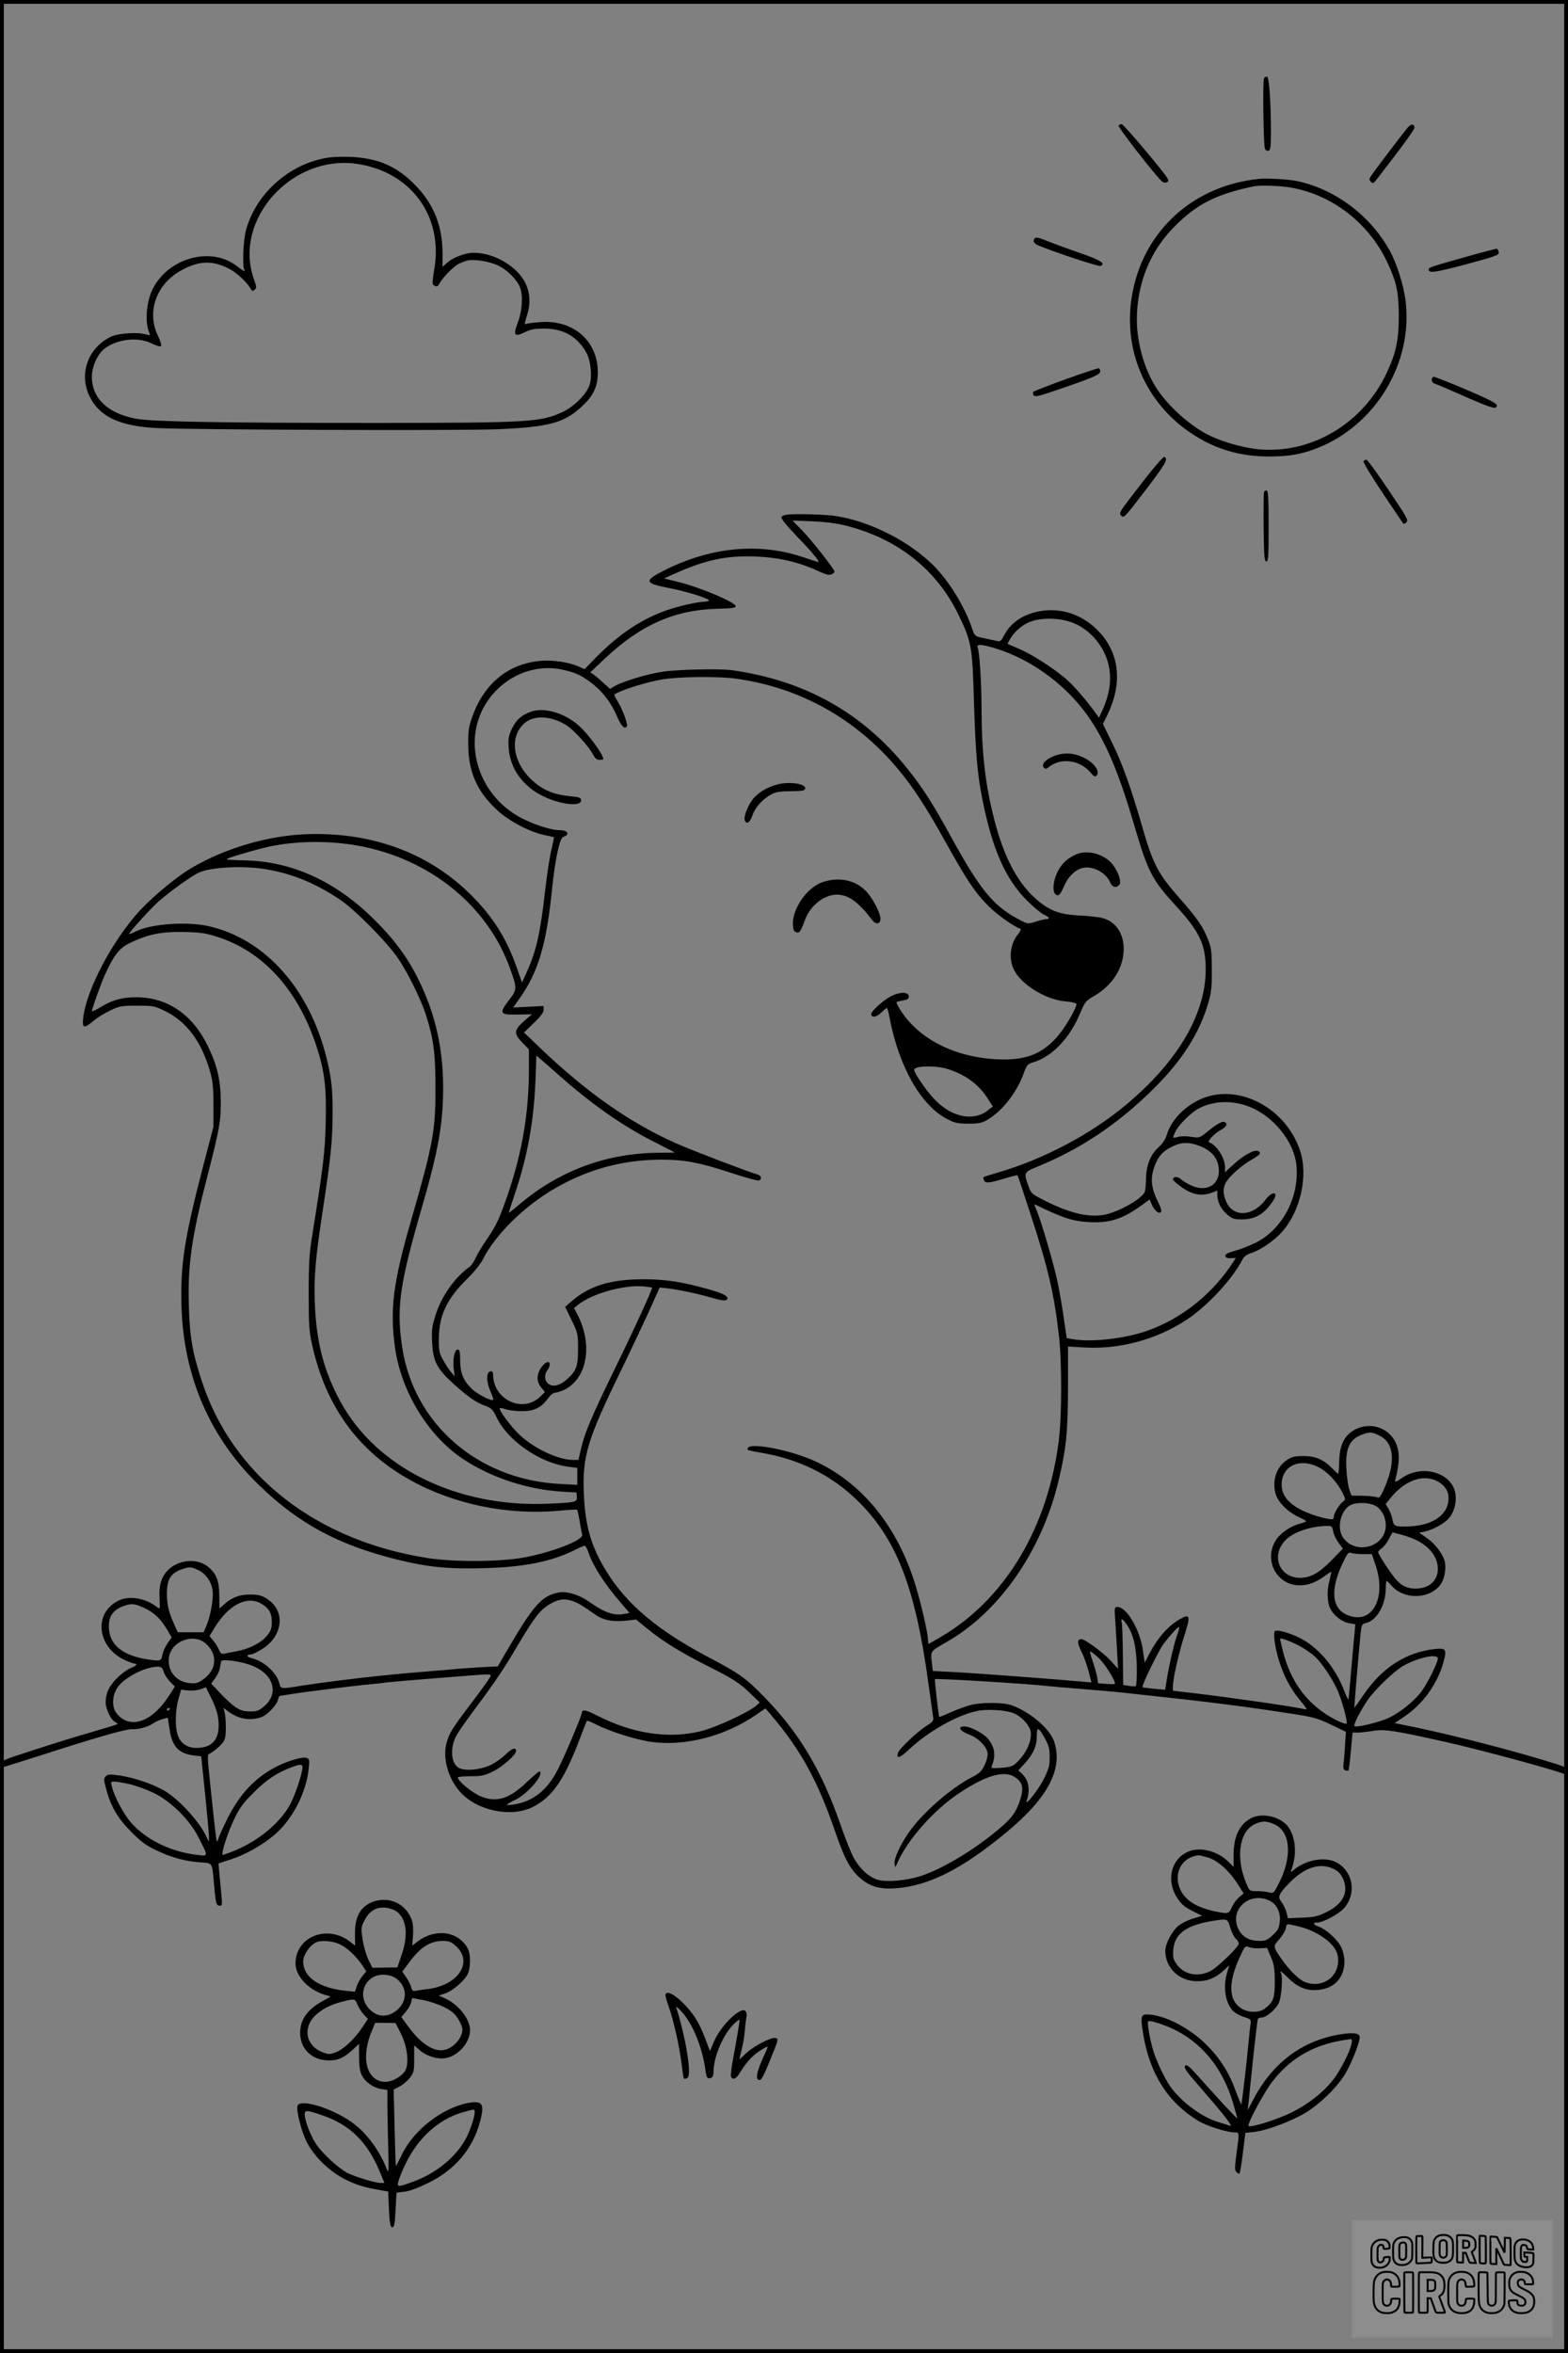 <?xml version="1.0" encoding="UTF-8"?>
<svg xmlns="http://www.w3.org/2000/svg" version="1.0" width="1024pt" height="1536pt" viewBox="0 0 1024 1536" preserveAspectRatio="xMidYMid meet">
  <rect x="0" y="0" width="1024" height="1536" fill="#808080" stroke="none"/>
  <g transform="translate(0.00 0.00) scale(1)">
    <g transform="translate(0,1536) scale(0.1,-0.1)" fill="#000000" stroke="none">
      <path d="M8255 14850 c-10 -16 -4 -443 6 -462 5 -10 16 -15 24 -12 12 5 15 28 15 118 0 201 -12 366 -26 366 -7 0 -16 -5 -19 -10z"></path>
      <path d="M7305 14540 c-6 -10 238 -323 282 -363 21 -18 50 -8 40 14 -12 31 -289 359 -302 359 -7 0 -17 -5 -20 -10z"></path>
      <path d="M9194 14528 c-22 -25 -195 -252 -233 -306 -21 -30 -22 -35 -8 -49 13 -13 17 -11 40 19 176 227 247 325 245 337 -5 23 -23 23 -44 -1z"></path>
      <path d="M2105 14324 c-239 -52 -440 -243 -500 -472 -16 -63 -23 -231 -10 -251 11 -19 -4 -12 -51 24 -165 126 -437 54 -543 -144 -45 -84 -57 -223 -26 -294 7 -16 4 -17 -21 -10 -56 16 -176 8 -225 -13 -150 -69 -215 -237 -147 -385 62 -135 192 -199 433 -213 222 -12 1997 -18 2240 -8 330 15 427 41 541 145 79 72 108 132 108 227 0 202 -155 340 -368 328 -44 -3 -89 -9 -98 -12 -15 -7 -14 -1 4 56 36 114 9 217 -77 296 -76 70 -180 112 -274 112 -49 0 -130 -30 -166 -61 l-35 -31 0 89 c0 174 -55 316 -172 438 -121 128 -248 184 -433 191 -76 2 -132 -1 -180 -12z m229 -34 c351 -53 562 -342 502 -689 -13 -76 -14 -96 -4 -103 20 -12 26 -10 39 13 19 36 91 110 123 126 17 9 45 19 62 23 40 9 136 -6 190 -30 61 -26 130 -94 150 -146 21 -57 15 -155 -17 -237 -29 -76 -18 -88 48 -56 39 19 63 24 128 24 125 -1 211 -49 272 -153 31 -52 42 -159 23 -216 -18 -57 -102 -141 -173 -174 -145 -68 -216 -72 -1212 -73 -1007 0 -1470 8 -1573 27 -187 34 -292 133 -292 274 0 68 37 149 84 185 82 62 216 77 304 34 28 -14 56 -23 62 -19 7 4 0 29 -20 71 -74 158 -7 339 159 427 115 62 204 63 314 4 46 -25 112 -87 134 -127 9 -16 14 -17 26 -6 14 11 13 18 -5 69 -137 388 248 816 676 752z"></path>
      <path d="M8220 14192 c-419 -43 -739 -327 -821 -727 -77 -371 75 -736 392 -941 151 -98 310 -144 499 -144 129 0 215 16 316 56 378 151 620 552 574 954 -12 105 -58 251 -106 337 -129 231 -362 403 -614 453 -55 10 -191 18 -240 12z m180 -52 c281 -37 536 -227 660 -493 61 -130 74 -193 75 -347 0 -158 -17 -240 -76 -368 -157 -341 -505 -544 -857 -503 -108 13 -250 57 -332 103 -113 63 -238 177 -309 281 -90 132 -144 327 -136 498 10 223 94 418 245 570 146 147 272 211 515 262 37 8 139 6 215 -3z"></path>
      <path d="M6757 13803 c-15 -15 -5 -34 26 -46 105 -44 390 -138 403 -133 37 14 7 35 -123 81 -76 26 -171 61 -211 77 -78 30 -85 32 -95 21z"></path>
      <path d="M9565 13681 c-230 -65 -235 -67 -235 -81 0 -25 43 -19 246 35 194 53 215 60 212 78 -2 11 -7 21 -13 23 -5 1 -100 -24 -210 -55z"></path>
      <path d="M6961 12885 c-113 -41 -208 -78 -212 -82 -5 -5 -4 -15 1 -23 8 -13 33 -7 167 39 227 78 268 96 268 117 0 9 -4 19 -10 20 -5 1 -102 -31 -214 -71z"></path>
      <path d="M9350 12881 c0 -12 9 -23 23 -27 12 -3 98 -40 190 -81 183 -80 212 -88 212 -60 0 14 -45 37 -198 103 -109 46 -205 84 -213 84 -8 0 -14 -9 -14 -19z"></path>
      <path d="M7473 12228 c-170 -219 -168 -217 -151 -234 18 -18 19 -17 177 190 114 150 133 184 104 193 -6 2 -65 -65 -130 -149z"></path>
      <path d="M8905 12350 c-6 -10 83 -150 257 -405 5 -6 13 -5 23 5 14 14 2 35 -116 210 -72 107 -136 196 -144 198 -7 2 -16 -2 -20 -8z"></path>
      <path d="M8255 12148 c-3 -7 -4 -112 -3 -233 3 -188 5 -220 18 -220 13 0 15 32 15 229 0 175 -3 230 -12 233 -7 3 -15 -1 -18 -9z"></path>
      <path d="M5157 12002 c-31 -2 -50 -8 -54 -18 -3 -9 32 -53 98 -122 109 -112 164 -180 138 -170 -8 3 -57 19 -110 36 -278 89 -582 60 -876 -84 -151 -75 -150 -90 13 -122 115 -22 264 -68 264 -82 0 -4 -15 -7 -32 -8 -53 -2 -167 -29 -248 -57 -165 -59 -311 -157 -459 -308 l-73 -75 -42 18 c-61 28 -170 43 -246 36 -213 -19 -371 -150 -447 -369 -22 -60 -26 -89 -25 -177 0 -177 58 -308 187 -427 79 -73 211 -143 310 -164 33 -7 61 -13 63 -14 1 -1 -7 -40 -18 -86 -11 -46 -29 -165 -40 -264 -32 -280 -57 -392 -122 -535 l-29 -64 -33 94 c-62 178 -142 311 -265 442 -277 296 -656 445 -1096 433 -256 -7 -539 -89 -763 -220 -94 -55 -247 -181 -336 -276 -179 -193 -353 -521 -373 -706 -7 -66 6 -69 69 -16 23 20 72 50 108 67 61 29 73 31 176 31 107 0 112 -1 186 -37 138 -69 235 -199 290 -393 18 -66 22 -104 22 -220 l0 -140 -72 -275 c-118 -457 -144 -624 -137 -893 13 -464 187 -865 512 -1177 258 -249 517 -387 898 -481 198 -49 332 -62 560 -56 271 7 449 43 605 122 27 14 54 25 59 25 5 0 16 -21 25 -47 30 -88 106 -206 214 -330 l53 -62 -35 -7 c-68 -12 -129 9 -230 81 -60 43 -144 69 -194 60 -114 -21 -165 -78 -345 -386 l-56 -97 -118 -6 c-65 -4 -136 -9 -158 -11 -22 -3 -101 -9 -175 -15 -74 -6 -153 -13 -175 -15 -22 -2 -89 -9 -150 -15 -141 -14 -393 -46 -512 -65 -127 -21 -130 -20 -138 14 -15 70 -105 151 -183 167 -32 7 -35 24 -4 24 10 0 43 16 75 36 130 81 152 237 46 316 -43 33 -69 40 -133 39 -61 0 -113 -20 -159 -61 l-34 -30 -1 83 c0 98 -19 145 -74 190 -68 55 -182 48 -253 -15 -48 -42 -68 -101 -63 -187 2 -39 2 -71 0 -71 -2 0 -17 9 -32 20 -72 51 -174 64 -239 30 -162 -82 -137 -302 43 -386 28 -13 57 -24 64 -24 25 0 11 -16 -25 -29 -20 -8 -61 -37 -89 -66 -53 -53 -74 -99 -74 -160 1 -41 34 -111 60 -125 12 -6 20 -13 18 -15 -2 -2 -75 -24 -163 -50 -88 -25 -260 -78 -382 -118 -203 -65 -223 -74 -223 -94 0 -13 3 -23 6 -23 3 0 117 36 253 79 359 116 561 174 601 173 46 -2 108 15 140 38 14 10 41 22 61 28 l35 9 11 -73 c16 -114 59 -161 157 -173 l50 -6 28 -270 c26 -262 29 -312 13 -270 -37 95 -177 253 -279 314 -72 43 -202 88 -296 101 -63 9 -76 8 -89 -5 -14 -14 -14 -22 2 -82 30 -114 74 -190 162 -279 65 -66 96 -89 165 -122 100 -48 187 -72 288 -79 84 -7 76 6 91 -155 10 -116 14 -128 38 -128 13 0 15 9 10 58 -3 31 -9 93 -13 138 l-7 80 86 28 c89 29 194 88 273 153 119 97 214 277 230 438 6 58 5 63 -15 70 -26 8 -117 -18 -191 -55 -141 -71 -242 -177 -324 -340 -29 -58 -55 -116 -59 -130 -3 -13 -8 -22 -11 -20 -4 4 -25 193 -55 490 -4 41 -4 76 0 78 24 10 75 51 93 75 17 23 21 43 21 100 0 40 -4 85 -8 100 l-8 29 33 -25 c67 -49 139 -61 213 -37 39 13 102 78 111 115 3 14 9 25 13 25 3 0 33 5 66 10 89 15 428 57 520 65 44 4 88 9 98 11 10 2 104 10 210 19 106 8 247 20 315 25 176 14 175 14 161 -11 -6 -12 -59 -85 -118 -163 -127 -168 -145 -195 -164 -261 -28 -97 8 -232 86 -320 109 -125 334 -172 476 -101 128 65 205 176 306 442 24 64 46 118 48 121 3 2 32 -9 64 -26 92 -46 261 -99 359 -112 219 -29 473 36 676 173 l67 46 44 -52 c188 -222 296 -420 408 -743 63 -184 99 -252 162 -309 66 -59 133 -79 242 -70 214 17 431 127 720 367 272 226 370 416 308 594 -30 83 -155 189 -275 233 -60 21 -207 21 -283 -2 -33 -10 -89 -31 -124 -47 -35 -16 -65 -28 -67 -27 -4 5 -32 243 -28 247 6 6 579 -28 724 -44 25 -3 128 -12 230 -20 102 -8 228 -19 280 -25 551 -59 759 -85 1090 -136 150 -23 174 -30 262 -72 l98 -47 -6 -85 c-2 -47 -7 -102 -10 -123 -3 -28 0 -39 11 -43 9 -4 18 -4 21 -2 3 3 10 60 16 127 l11 121 33 0 c19 0 64 5 101 11 73 13 142 2 469 -71 230 -52 688 -175 779 -210 25 -9 26 -8 23 17 -3 26 -11 29 -163 75 -276 83 -671 182 -909 228 l-58 12 64 43 c120 80 215 213 254 352 24 88 18 97 -59 88 -187 -22 -342 -122 -463 -300 -32 -47 -58 -84 -59 -82 -2 2 28 354 40 479 7 63 9 67 35 73 71 16 130 118 130 227 0 26 3 48 6 48 3 0 16 -13 30 -29 77 -92 240 -93 316 -2 29 34 44 102 34 154 -10 49 -63 120 -119 158 l-49 34 36 7 c54 12 130 53 159 88 34 40 50 102 42 158 -20 137 -213 196 -346 106 -48 -32 -51 -33 -46 -12 25 102 28 158 13 211 -37 127 -183 178 -295 104 -57 -38 -84 -101 -85 -199 -1 -43 -4 -78 -7 -78 -3 0 -18 14 -35 31 -57 60 -111 84 -190 84 -59 0 -77 -4 -111 -27 -66 -43 -96 -133 -73 -217 14 -54 77 -119 148 -152 28 -13 51 -26 52 -29 0 -3 -19 -11 -43 -17 -67 -18 -139 -71 -164 -123 -62 -122 13 -265 146 -278 60 -5 112 11 174 54 26 19 49 34 51 34 1 0 -3 -23 -10 -52 -17 -62 -18 -119 -4 -170 14 -49 78 -106 131 -114 l40 -7 -5 -61 c-4 -33 -13 -142 -22 -241 -8 -99 -16 -184 -18 -189 -1 -5 -15 24 -30 64 -60 152 -169 279 -290 339 -65 32 -144 54 -159 44 -14 -8 -1 -107 24 -188 32 -103 75 -187 137 -261 52 -64 53 -66 26 -60 -109 22 -459 72 -706 102 l-148 17 0 29 c0 49 39 222 76 335 39 122 36 139 -22 108 -82 -44 -150 -121 -210 -234 l-28 -55 -12 81 c-19 135 -106 283 -166 283 -20 0 -21 -3 -14 -97 3 -54 9 -145 12 -203 l6 -104 -51 56 c-46 50 -166 138 -189 138 -27 0 -28 -24 -1 -78 16 -31 37 -90 48 -131 l19 -74 -66 6 c-161 15 -709 56 -834 62 l-136 7 -7 61 c-8 69 -10 67 93 126 343 193 621 589 732 1042 53 218 64 326 65 622 l0 267 105 -6 c233 -14 475 52 673 183 134 89 296 264 360 389 11 21 28 35 58 44 63 21 148 79 202 139 121 136 172 367 117 531 -96 285 -413 445 -655 332 -106 -50 -188 -138 -216 -233 -8 -26 -27 -55 -47 -73 -58 -51 -86 -118 -88 -216 -3 -85 -3 -85 -41 -118 -50 -44 -165 -100 -231 -112 -102 -19 -224 10 -382 89 -89 45 -96 50 -111 92 -35 94 -34 97 56 133 284 116 530 281 761 511 188 187 298 362 356 561 19 65 23 102 22 214 0 117 -3 143 -24 195 -33 86 -73 144 -194 280 -129 147 -167 217 -231 440 -76 265 -136 433 -201 564 l-61 125 27 55 c100 202 84 396 -45 539 -105 117 -249 168 -395 142 -106 -19 -189 -74 -231 -155 -21 -40 -27 -45 -49 -39 -14 3 -52 11 -84 18 -59 12 -60 13 -77 62 -46 136 -134 283 -230 389 -162 176 -451 323 -689 350 -69 7 -210 11 -273 7z m374 -75 c334 -86 587 -287 729 -581 84 -173 90 -207 100 -551 11 -349 22 -485 55 -650 66 -331 151 -523 294 -666 42 -41 91 -82 109 -90 35 -15 42 -29 15 -29 -9 0 -39 -7 -68 -16 -50 -16 -52 -16 -96 6 -178 91 -262 191 -453 538 -126 230 -189 328 -293 458 -293 363 -667 572 -1143 639 -81 11 -353 5 -453 -10 -102 -15 -259 -63 -313 -94 l-30 -18 -40 36 c-21 20 -50 45 -64 55 l-25 17 95 90 c231 218 453 317 730 325 94 2 125 6 125 16 0 26 -230 123 -379 160 l-89 22 64 29 c207 93 344 122 538 114 147 -6 276 -36 396 -91 60 -28 81 -33 96 -25 10 5 19 13 19 17 0 16 -145 200 -208 266 l-67 68 130 -5 c90 -4 160 -13 226 -30z m1487 -637 c100 -44 180 -136 214 -242 31 -102 21 -205 -32 -323 l-23 -50 -21 29 c-68 94 -147 184 -200 229 -89 74 -223 159 -302 192 -38 16 -71 30 -73 32 -2 1 8 20 22 42 29 44 77 84 122 101 80 32 209 27 293 -10z m-506 -166 c236 -75 466 -248 607 -459 110 -164 193 -365 290 -698 88 -299 114 -350 272 -522 157 -172 194 -253 193 -420 -3 -291 -187 -600 -524 -880 -232 -193 -539 -354 -836 -440 -48 -14 -89 -27 -91 -29 -2 -2 -1 -11 3 -20 8 -22 32 -20 131 10 46 14 86 24 88 22 2 -1 39 -113 83 -248 115 -351 155 -519 187 -795 20 -172 20 -522 0 -685 -71 -569 -347 -1033 -763 -1281 -45 -27 -85 -49 -87 -49 -3 0 -5 12 -5 28 0 47 -56 282 -95 397 -121 362 -348 633 -646 768 -152 70 -413 121 -434 86 -10 -15 -9 -16 91 -33 242 -42 446 -142 614 -302 262 -251 387 -568 474 -1209 15 -104 28 -201 30 -215 4 -22 -3 -31 -42 -55 -59 -37 -179 -150 -187 -176 -14 -44 10 -37 73 22 125 117 310 222 443 250 65 14 191 6 240 -15 46 -19 97 -72 108 -111 15 -60 -23 -150 -94 -215 -21 -20 -40 -26 -96 -30 -59 -4 -68 -3 -63 10 28 67 22 120 -20 175 -29 38 -117 85 -159 85 -46 0 -29 -30 30 -52 65 -24 123 -85 123 -129 0 -18 -10 -52 -22 -76 -18 -36 -34 -51 -78 -73 -141 -72 -332 -239 -419 -368 -57 -85 -93 -165 -89 -199 4 -27 4 -27 21 12 66 148 237 341 400 449 177 118 297 152 367 104 50 -34 57 -71 31 -151 -27 -81 -57 -120 -149 -196 -154 -129 -357 -250 -495 -296 -94 -31 -223 -43 -285 -26 -57 16 -121 76 -159 148 -17 32 -57 132 -88 223 -119 341 -265 586 -484 812 -126 131 -168 161 -361 263 -343 180 -545 349 -681 569 -98 160 -138 295 -146 504 -11 248 22 355 253 827 53 110 130 272 170 360 l72 160 34 -3 c64 -6 199 -33 283 -57 99 -29 125 -31 125 -9 0 19 -47 39 -182 74 -151 40 -277 54 -427 48 -179 -8 -301 -50 -408 -142 l-42 -37 42 -87 c41 -84 42 -90 42 -187 0 -111 -10 -141 -67 -194 -47 -44 -92 -57 -123 -37 -29 19 -33 61 -10 92 8 10 15 27 15 37 0 29 -31 16 -57 -22 -30 -45 -30 -92 2 -129 l24 -29 -32 -31 c-114 -110 -307 -18 -307 146 0 17 -5 23 -17 20 -29 -5 -28 -69 1 -133 16 -35 21 -55 13 -55 -26 1 -104 43 -135 73 -56 54 -76 102 -77 185 0 61 -3 72 -17 72 -21 0 -33 -70 -24 -133 l6 -42 -26 30 c-14 17 -37 53 -52 80 -24 44 -27 60 -26 140 2 150 53 257 184 386 46 45 88 97 104 129 81 161 270 347 471 463 216 125 446 187 695 187 149 0 244 -18 438 -81 101 -34 190 -58 198 -55 23 9 16 33 -12 40 -52 14 -424 156 -532 204 -300 134 -582 332 -880 617 l-110 105 64 62 c45 43 64 69 64 86 l0 25 -99 -5 -100 -5 43 61 c121 170 175 352 211 711 9 88 25 200 37 248 17 74 24 90 44 97 35 14 20 40 -23 40 -56 0 -151 28 -240 71 -197 94 -323 291 -323 502 1 311 298 548 593 471 76 -19 107 -35 176 -87 68 -53 124 -127 161 -214 27 -64 50 -87 64 -64 8 12 -30 115 -61 164 -14 22 -23 40 -21 42 30 26 202 81 313 100 106 18 362 21 480 5 418 -57 786 -262 1060 -591 99 -118 184 -249 312 -479 139 -249 191 -328 279 -415 58 -58 164 -133 208 -148 6 -2 -1 -18 -16 -36 -49 -58 -62 -155 -29 -226 45 -99 208 -201 340 -212 39 -3 71 -11 71 -16 0 -31 -80 -165 -132 -222 -100 -109 -206 -148 -383 -140 -278 12 -515 132 -635 322 -16 26 -28 49 -25 51 3 3 22 8 42 11 29 5 38 11 38 26 0 30 -55 32 -112 4 -49 -24 -133 -98 -133 -118 0 -26 32 -23 64 8 17 17 35 31 38 31 3 0 11 -28 17 -62 62 -325 208 -579 381 -665 46 -24 68 -28 135 -28 69 0 86 4 125 26 96 57 190 177 235 301 20 56 26 62 61 73 125 37 239 156 309 323 30 72 36 79 90 110 112 66 182 167 192 280 11 117 -44 206 -141 230 -22 6 -90 13 -150 16 -134 7 -200 34 -293 119 -114 107 -197 266 -258 500 -61 236 -85 440 -85 746 -1 166 -13 351 -25 384 -10 25 27 22 127 -9z m-4176 -1284 c469 -84 849 -391 996 -805 46 -127 45 -136 -8 -204 -67 -87 -61 -96 56 -94 l94 2 -52 -45 c-66 -58 -68 -82 -10 -141 l42 -43 0 -132 c0 -279 -43 -538 -137 -813 -56 -162 -74 -201 -133 -288 -32 -45 -66 -102 -77 -127 -11 -25 -29 -52 -41 -60 -95 -67 -184 -193 -222 -316 -23 -72 -26 -97 -22 -177 6 -123 30 -170 138 -269 97 -87 148 -123 209 -145 41 -15 49 -23 75 -77 74 -154 286 -298 470 -321 l56 -7 0 -56 0 -55 -112 6 c-540 27 -961 396 -1033 902 -37 255 -14 407 135 920 102 353 134 533 134 765 0 225 -40 428 -122 620 -81 190 -174 325 -331 480 -256 253 -545 382 -863 384 -54 1 -98 4 -98 7 0 8 193 64 285 84 174 36 388 38 571 5z m-594 -155 c168 -29 317 -90 476 -196 103 -69 312 -281 385 -390 64 -96 145 -261 177 -359 51 -159 64 -253 64 -480 1 -280 -16 -369 -159 -866 -118 -407 -140 -583 -105 -834 41 -286 217 -574 445 -725 183 -121 421 -199 645 -212 l95 -6 2 -27 c3 -36 -6 -38 -187 -46 -593 -26 -1122 234 -1357 667 -108 198 -158 390 -167 644 -7 161 5 296 49 585 56 368 66 466 67 650 1 158 -7 229 -38 358 -112 456 -401 782 -771 866 -142 32 -372 16 -474 -33 -23 -12 -44 -20 -45 -18 -6 6 146 174 199 219 71 61 201 155 250 179 74 39 299 50 449 24z m-310 -445 c291 -97 514 -345 632 -702 56 -167 69 -277 63 -506 -5 -196 -14 -274 -88 -737 -19 -115 -23 -182 -23 -375 0 -207 2 -247 22 -337 88 -402 301 -696 640 -884 286 -159 635 -231 972 -201 63 6 117 9 119 7 2 -3 10 -37 17 -77 6 -40 14 -79 16 -87 8 -36 -206 -118 -391 -150 -157 -27 -448 -28 -617 -2 -730 114 -1273 539 -1475 1152 -63 193 -80 290 -86 504 -7 263 19 443 122 840 78 302 88 359 87 485 -1 141 -24 238 -87 366 -99 203 -264 314 -464 314 -93 0 -156 -17 -233 -64 -32 -19 -58 -31 -58 -27 0 14 58 177 84 235 55 123 93 174 154 205 127 63 214 81 377 77 104 -3 133 -8 217 -36z m2215 -896 c214 -190 417 -333 623 -437 74 -38 136 -69 137 -70 1 -1 -42 -2 -95 -2 -346 0 -659 -115 -922 -339 -35 -30 -66 -54 -67 -53 -1 2 18 61 42 132 80 239 121 466 132 732 l6 162 32 -27 c18 -15 68 -59 112 -98z m2534 40 c120 -36 209 -100 270 -196 l33 -51 -30 -23 c-97 -79 -244 -47 -357 76 -53 57 -127 166 -127 187 0 25 136 29 211 7z m1963 -243 c167 -58 311 -234 323 -395 17 -206 -95 -414 -270 -500 -40 -19 -100 -43 -135 -52 -47 -13 -62 -22 -60 -33 3 -11 14 -16 36 -14 l33 1 -17 -26 c-136 -210 -339 -371 -564 -450 -146 -51 -364 -75 -484 -54 l-40 7 -18 125 c-10 69 -27 172 -39 230 -23 115 -109 409 -139 478 -11 24 -16 42 -12 40 188 -91 246 -110 360 -116 133 -6 215 21 343 114 l47 34 12 -29 c16 -40 47 -68 61 -54 7 7 1 29 -21 73 -40 80 -48 143 -25 212 23 73 55 111 117 142 62 31 109 33 181 6 84 -32 127 -87 127 -164 0 -93 -82 -138 -177 -96 -26 11 -58 30 -70 42 -21 20 -53 19 -53 -1 0 -6 25 -28 56 -50 68 -49 129 -61 192 -39 l42 16 0 -30 c0 -44 23 -90 64 -126 33 -28 43 -32 97 -32 87 0 146 35 202 120 41 61 -3 69 -48 9 -81 -110 -209 -118 -256 -16 -22 50 -24 88 -5 125 21 40 105 116 170 152 58 33 67 46 40 57 -25 9 -94 -29 -157 -87 l-57 -52 0 33 c0 59 -54 144 -103 162 -16 6 34 59 79 83 35 19 44 41 20 50 -16 6 -51 -14 -117 -68 -45 -36 -47 -37 -99 -29 -30 5 -67 5 -84 0 -16 -5 -31 -7 -34 -5 -2 2 5 21 16 43 23 44 103 123 150 147 94 49 209 55 316 17z m-3886 -1186 c6 -5 -117 -273 -247 -539 -148 -304 -194 -412 -217 -515 l-16 -71 -37 0 c-94 0 -250 73 -344 160 -56 51 -143 168 -133 178 3 2 21 -1 41 -8 20 -6 64 -12 99 -12 80 -1 130 22 171 79 20 27 38 42 53 42 12 1 39 10 60 20 146 75 184 289 86 484 l-25 48 23 19 c91 76 308 136 438 122 25 -3 46 -6 48 -7z m4752 -967 c97 -49 106 -178 26 -353 -21 -47 -29 -56 -43 -49 -10 4 -51 9 -92 10 l-75 1 -14 39 c-8 22 -16 81 -19 131 -8 139 19 198 104 229 52 18 62 17 113 -8z m-402 -204 c59 -29 123 -96 158 -166 23 -45 23 -47 5 -60 -24 -17 -61 -78 -61 -101 0 -15 -6 -17 -37 -12 -70 12 -163 47 -210 78 -65 43 -93 88 -93 146 0 121 115 176 238 115z m784 -96 c45 -26 68 -62 68 -108 0 -105 -98 -176 -253 -184 -95 -4 -105 -1 -113 43 -3 20 -15 51 -25 70 l-20 33 36 44 c94 114 214 154 307 102z m-400 -163 c35 -26 58 -73 58 -122 0 -143 -201 -198 -281 -77 -39 60 -15 168 45 206 41 25 139 21 178 -7z m-286 -160 c3 -19 19 -53 35 -75 l29 -39 -73 -75 c-80 -83 -138 -115 -205 -116 -141 0 -196 152 -92 251 51 49 156 84 257 88 41 1 42 0 49 -34z m529 -52 c97 -42 155 -115 155 -195 0 -77 -58 -128 -145 -128 -53 0 -89 16 -126 57 -31 33 -119 167 -119 181 0 5 10 16 23 25 13 8 34 35 47 60 l24 44 50 -13 c28 -7 69 -21 91 -31z m-333 -98 l57 0 26 -77 c70 -213 -25 -383 -180 -323 -107 40 -121 162 -38 338 32 68 39 76 57 70 12 -5 47 -8 78 -8z m-7602 -107 c53 -27 90 -90 90 -153 0 -59 -19 -153 -41 -205 l-19 -45 -85 0 -84 0 -25 55 c-35 79 -46 126 -46 198 0 92 24 132 97 158 52 18 62 17 113 -8z m2441 -200 c35 -12 60 -27 144 -86 53 -39 117 -51 209 -41 l60 7 76 -62 c99 -81 223 -157 396 -244 164 -82 204 -108 280 -182 l56 -54 -28 -24 c-56 -45 -263 -140 -357 -163 -212 -52 -448 -16 -679 103 -72 37 -98 41 -98 17 0 -17 -119 -299 -158 -372 -68 -132 -158 -204 -279 -225 -29 -5 -53 -7 -53 -3 1 3 23 17 51 30 81 37 191 163 165 188 -3 3 -39 -26 -80 -65 -115 -112 -198 -140 -300 -101 -55 20 -156 102 -156 126 0 4 37 8 83 8 73 0 90 4 148 32 61 30 149 108 149 132 0 27 -27 19 -68 -22 -26 -25 -72 -57 -103 -71 -66 -30 -162 -38 -202 -17 -51 27 -60 127 -18 209 11 21 60 92 109 158 138 184 202 278 294 435 110 185 147 232 211 269 56 32 94 37 148 18z m-2043 -12 c55 -29 77 -63 77 -121 0 -45 -5 -59 -31 -92 -39 -48 -118 -88 -203 -103 -36 -6 -73 -14 -82 -16 -11 -3 -21 6 -29 27 -8 17 -24 45 -38 60 l-24 29 37 60 c85 139 203 203 293 156z m-753 -34 c64 -30 107 -72 150 -146 l26 -44 -26 -38 c-14 -21 -28 -49 -31 -63 -12 -54 -11 -54 -72 -47 -177 21 -271 88 -280 200 -7 81 22 125 95 152 54 19 71 17 138 -14z m6413 -106 c44 -64 64 -150 66 -279 1 -65 -2 -121 -7 -124 -4 -2 -24 -2 -45 2 l-37 6 -2 190 c-1 105 -4 202 -7 215 -9 34 5 30 32 -10z m326 -80 c-20 -57 -53 -203 -69 -309 l-6 -38 -72 7 c-40 4 -74 8 -76 10 -8 7 104 238 138 283 41 55 92 111 102 111 3 0 -4 -29 -17 -64z m-6338 -47 c80 -74 68 -173 -26 -237 -28 -19 -44 -23 -81 -19 -88 8 -146 78 -136 164 12 110 163 167 243 92z m7159 -24 c25 -14 61 -40 80 -57 43 -37 117 -147 150 -222 29 -66 67 -205 59 -217 -3 -5 -33 5 -67 22 -179 91 -295 239 -348 447 -10 41 -19 79 -19 84 0 11 89 -24 145 -57z m-1333 -65 c41 -35 120 -163 108 -172 -3 -3 -28 -2 -57 0 l-52 4 -6 41 c-4 23 -18 70 -30 105 -12 34 -19 62 -15 62 4 0 28 -18 52 -40z m2218 -6 c0 -28 -70 -167 -110 -220 -50 -64 -142 -137 -215 -170 -58 -27 -210 -63 -220 -52 -8 8 38 98 85 168 48 70 171 188 233 225 94 54 227 83 227 49z m-7751 -44 c143 -53 186 -178 91 -264 -40 -36 -56 -41 -120 -37 -48 4 -84 28 -164 110 l-67 71 25 33 c14 19 29 49 32 68 3 19 7 39 9 45 5 16 125 0 194 -26z m-570 -43 c6 -19 25 -48 42 -65 l31 -32 -42 -65 c-111 -170 -255 -216 -339 -109 -33 42 -29 120 9 172 45 63 178 131 257 132 27 0 33 -5 42 -33z m358 -325 c9 -114 -39 -172 -144 -172 -61 0 -105 30 -123 86 -18 53 -15 161 5 232 l18 62 46 -5 c26 -3 61 1 81 8 l35 13 38 -78 c28 -58 40 -96 44 -146z m-317 84 c0 -3 -4 -8 -10 -11 -5 -3 -10 -1 -10 4 0 6 5 11 10 11 6 0 10 -2 10 -4z m5716 -198 c23 -43 29 -65 29 -119 0 -55 -6 -76 -37 -140 -35 -70 -127 -187 -113 -144 25 77 13 136 -34 179 l-21 19 39 42 c58 63 82 117 82 182 0 65 10 61 55 -19z m-4852 -200 c-11 -61 -54 -183 -83 -234 -68 -118 -203 -230 -355 -293 -43 -18 -80 -31 -82 -29 -10 11 33 145 73 228 38 80 60 109 132 181 83 83 151 128 251 165 60 22 70 19 64 -18z m-1131 -94 c40 -9 110 -34 157 -56 115 -55 237 -175 297 -293 65 -128 66 -123 -14 -113 -171 21 -331 100 -428 211 -46 53 -106 164 -123 230 -10 35 -9 37 14 37 14 0 57 -7 97 -16z"></path>
      <path d="M3467 10714 c-61 -22 -94 -51 -123 -109 -23 -49 -26 -64 -22 -128 9 -135 94 -253 230 -317 112 -53 243 -67 243 -25 0 17 -9 21 -67 27 -117 11 -187 42 -260 111 -122 117 -141 280 -43 366 63 55 175 49 275 -14 47 -30 145 -137 170 -186 16 -29 26 -39 45 -39 14 0 25 2 25 5 0 30 -101 167 -162 220 -94 82 -226 120 -311 89z"></path>
      <path d="M6937 10439 c-80 -12 -147 -63 -120 -90 10 -10 16 -9 30 2 78 65 204 50 275 -34 21 -26 29 -30 39 -20 20 20 -1 63 -46 95 -56 39 -119 56 -178 47z"></path>
      <path d="M5065 10236 c-61 -19 -101 -43 -139 -82 -36 -37 -72 -124 -62 -149 11 -30 35 -14 50 33 18 52 68 108 126 138 26 14 57 19 125 19 74 1 90 3 93 17 7 34 -113 49 -193 24z"></path>
      <path d="M7037 9786 c-59 -22 -103 -61 -131 -118 -28 -56 -35 -128 -13 -146 19 -16 32 -3 57 56 27 62 76 108 124 117 66 13 150 -33 176 -95 14 -33 40 -39 60 -15 16 19 -9 90 -47 136 -52 62 -155 92 -226 65z"></path>
      <path d="M5379 9604 c-100 -30 -198 -162 -201 -268 0 -31 4 -51 13 -57 27 -17 36 -6 65 73 33 95 125 168 210 168 75 -1 139 -47 230 -166 24 -32 54 -27 54 8 0 39 -56 145 -100 186 -68 67 -169 88 -271 56z"></path>
      <path d="M8168 3490 c-75 -41 -112 -120 -112 -241 l0 -76 -32 32 c-73 73 -188 102 -266 67 -114 -50 -145 -195 -65 -309 28 -40 46 -54 115 -88 l43 -21 -59 -18 c-32 -9 -76 -31 -97 -48 -42 -35 -85 -117 -85 -163 0 -112 93 -200 210 -198 67 0 115 20 168 67 l40 37 -14 -47 c-28 -94 -13 -197 38 -251 11 -12 43 -30 70 -39 49 -16 49 -16 44 -53 -3 -20 -8 -65 -11 -101 -12 -132 -45 -413 -48 -417 -2 -2 -18 36 -36 84 -44 124 -102 215 -195 308 -112 111 -279 195 -387 195 -38 0 -41 -19 -24 -124 42 -262 162 -451 361 -571 55 -33 187 -75 237 -75 32 0 31 3 12 -140 -12 -91 -12 -107 0 -119 8 -8 17 -12 20 -9 3 3 13 64 22 135 l16 130 57 6 c81 9 239 68 334 124 95 58 195 154 255 245 41 64 101 212 101 250 0 26 -42 32 -127 18 -248 -40 -442 -185 -568 -425 l-37 -70 7 60 c3 33 17 165 30 293 14 128 27 238 30 243 4 5 14 9 24 9 32 0 97 56 114 99 17 41 25 170 13 190 -15 24 8 9 45 -29 55 -56 112 -83 176 -81 120 2 193 74 193 189 0 26 -9 65 -19 87 -22 49 -96 118 -144 136 -42 15 -48 29 -14 29 37 0 140 55 174 93 85 97 60 243 -52 301 -74 38 -200 15 -279 -53 -18 -15 -19 -15 -12 4 36 96 29 205 -18 275 -46 70 -173 101 -248 60z m159 -41 c104 -50 113 -217 20 -392 -29 -56 -31 -58 -61 -50 -17 4 -52 8 -78 8 -47 0 -48 0 -67 46 -71 163 -51 333 44 386 50 28 87 29 142 2z m-440 -214 c64 -19 136 -82 193 -169 l42 -66 -29 -24 c-16 -14 -38 -43 -48 -65 -20 -46 -23 -46 -116 -27 -119 26 -193 74 -224 148 -42 103 14 205 121 217 6 0 33 -6 61 -14z m824 -76 c30 -15 46 -32 61 -66 37 -85 -1 -162 -108 -214 -58 -29 -80 -34 -160 -37 l-93 -4 -10 40 c-6 21 -20 51 -32 66 -27 34 -20 50 49 122 100 105 205 138 293 93z m-427 -203 c51 -21 80 -76 74 -138 -5 -45 -11 -57 -46 -90 -36 -33 -48 -38 -88 -38 -62 0 -106 23 -132 69 -70 124 56 254 192 197z m-250 -179 c9 -30 25 -62 36 -72 11 -10 20 -24 20 -32 0 -23 -144 -161 -191 -183 -84 -38 -170 -18 -217 51 -20 28 -23 44 -20 89 8 110 88 166 278 194 75 11 78 10 94 -47z m445 8 c129 -31 242 -114 257 -189 23 -128 -90 -221 -213 -175 -38 14 -106 81 -154 151 -56 81 -56 83 -15 128 20 23 39 54 43 70 6 35 0 34 82 15z m-249 -143 l45 2 25 -59 c21 -50 25 -77 25 -162 0 -109 -9 -132 -67 -176 -36 -27 -106 -26 -151 2 -85 53 -88 171 -7 343 30 65 32 67 58 57 15 -6 47 -9 72 -7z m-628 -502 c223 -83 379 -261 453 -516 14 -47 25 -89 25 -92 0 -6 -128 131 -242 260 -72 80 -88 95 -98 83 -10 -12 5 -35 82 -122 166 -191 233 -276 212 -270 -10 4 -49 15 -85 27 -107 33 -241 135 -311 236 -37 56 -86 161 -107 229 -22 76 -41 182 -33 190 6 6 45 -3 104 -25z m1224 -122 c-10 -51 -69 -167 -115 -228 -63 -84 -164 -164 -276 -220 -93 -46 -268 -101 -281 -88 -11 11 98 214 153 287 128 166 289 254 517 280 5 1 6 -14 2 -31z"></path>
      <path d="M2437 2946 c-83 -30 -121 -99 -119 -214 l1 -73 -34 27 c-150 114 -355 31 -355 -144 0 -81 84 -171 189 -203 l41 -12 -52 -29 c-99 -54 -147 -121 -148 -205 0 -109 76 -183 190 -183 59 0 96 17 154 70 l41 38 0 -87 c0 -98 14 -134 70 -176 19 -15 52 -29 75 -32 l40 -6 0 -86 c0 -47 2 -171 5 -276 5 -169 4 -186 -9 -155 -44 114 -122 223 -208 291 -126 99 -355 174 -375 123 -10 -26 24 -164 59 -234 47 -96 152 -198 257 -249 77 -37 116 -49 231 -69 l45 -8 5 -113 c3 -79 9 -116 17 -119 18 -5 21 9 27 123 3 55 5 100 6 101 0 1 24 4 53 7 33 4 89 25 156 58 174 86 289 223 336 399 31 117 17 139 -78 122 -167 -31 -356 -177 -432 -336 -20 -42 -38 -76 -40 -74 -1 2 -5 114 -8 250 l-6 248 39 20 c21 11 51 36 67 57 26 34 28 43 28 124 l0 87 38 -33 c44 -38 114 -59 168 -50 81 14 158 101 159 181 0 75 -76 171 -170 212 l-35 15 42 14 c52 18 131 87 149 130 18 42 18 127 0 161 -61 116 -212 137 -330 47 l-34 -26 5 64 c3 38 1 79 -7 101 -35 106 -146 160 -253 122z m152 -63 c67 -49 79 -154 33 -287 l-27 -79 -82 -1 -81 -1 -27 54 c-14 30 -31 89 -37 131 -11 74 -11 80 13 125 31 61 77 88 138 82 24 -3 55 -13 70 -24z m-370 -215 c50 -24 107 -78 147 -137 l26 -40 -25 -30 c-14 -17 -31 -47 -37 -67 l-12 -36 -65 7 c-170 18 -273 90 -273 190 0 46 47 112 90 128 35 13 106 6 149 -15z m756 -9 c120 -106 18 -261 -187 -284 -29 -3 -63 -8 -74 -11 -17 -3 -23 2 -29 24 -3 15 -18 44 -32 64 l-26 38 56 74 c66 87 130 126 209 126 39 0 54 -6 83 -31z m-375 -224 c62 -59 58 -141 -9 -198 -45 -37 -96 -45 -140 -21 -98 53 -108 179 -18 235 48 30 127 22 167 -16z m298 -176 c49 -24 71 -42 93 -77 16 -25 29 -57 29 -69 0 -53 -53 -117 -110 -133 -71 -20 -159 34 -246 154 l-43 59 28 33 c16 18 32 46 36 62 l6 29 72 -13 c40 -8 101 -28 135 -45z m-563 14 c9 -21 28 -50 42 -65 l26 -27 -35 -53 c-52 -78 -122 -144 -173 -164 -42 -16 -48 -16 -90 0 -113 44 -131 169 -34 250 44 38 100 64 167 80 80 20 80 20 97 -21z m283 -188 c40 -80 54 -182 32 -235 -16 -38 -85 -80 -131 -80 -126 0 -167 157 -88 339 l19 46 66 0 67 -1 35 -69z m482 -513 c0 -34 -32 -127 -61 -179 -68 -120 -193 -220 -339 -274 -115 -42 -115 -42 -85 39 82 217 232 367 417 416 69 19 68 19 68 -2z m-1002 -18 c192 -64 308 -181 392 -394 l20 -50 -23 0 c-36 0 -165 39 -217 65 -61 31 -169 131 -209 194 -34 52 -71 151 -71 188 0 30 13 29 108 -3z"></path>
      <path d="M4346 2342 c-3 -5 6 -38 19 -75 33 -90 71 -261 86 -377 6 -52 13 -97 15 -99 2 -2 10 -1 19 2 19 8 20 59 0 180 -13 81 -48 223 -69 282 -4 11 11 0 34 -25 73 -79 137 -236 156 -378 7 -56 13 -65 38 -56 11 4 16 19 16 43 0 95 64 243 134 310 20 19 36 31 36 25 0 -14 -26 -167 -45 -267 -9 -49 -14 -95 -11 -103 10 -25 34 -15 57 24 41 67 79 110 126 141 25 17 50 31 54 31 4 0 -3 -21 -16 -47 -43 -91 -61 -151 -47 -165 19 -19 30 -1 79 119 58 141 58 142 39 149 -24 9 -139 -49 -191 -97 l-46 -43 6 30 c4 16 11 45 15 64 5 19 12 67 15 105 4 39 8 77 11 85 2 8 -1 22 -6 30 -25 40 -158 -85 -206 -194 l-28 -65 -31 83 c-40 106 -80 169 -154 240 -55 51 -92 69 -105 48z"></path>
    </g>
  </g>
  <rect x="0.0" y="0.0" width="1024.0" height="1536.0" fill="none" stroke="black" stroke-width="5"></rect>
  <g transform="translate(882.93 1449.20) scale(0.128)" opacity="1.0">
    <rect x="0" y="0" width="1024.0" height="600.0" fill="white" fill-opacity="0.1"></rect>
    <g transform="translate(0,650) scale(0.1,-0.1)" stroke="none">
      <path fill="none" stroke="#000000" stroke-width="100" d="M4491 5720 c-164 -43 -269 -147 -319 -315 -19 -65 -29 -577 -13 -693 25 -190 116 -310 276 -367 63 -23 284 -32 370 -16 122 22 249 110 294 205 51 104 56 150 56 496 0 341 -4 385 -48 478 -46 100 -156 184 -282 217 -83 21 -241 19 -334 -5z m270 -273 c19 -12 43 -40 54 -62 18 -37 20 -64 23 -320 5 -339 -1 -384 -56 -436 -87 -82 -235 -56 -289 51 -22 43 -23 53 -23 335 0 314 7 370 52 412 34 32 66 42 139 42 53 1 73 -4 100 -22z"></path>
      <path fill="none" stroke="#000000" stroke-width="100" d="M5367 5723 c-4 -3 -7 -311 -7 -683 0 -618 1 -679 17 -691 12 -10 51 -14 152 -14 l136 0 3 248 2 248 67 -3 67 -3 34 -85 c18 -47 58 -152 89 -235 30 -82 63 -158 73 -168 14 -15 40 -19 165 -24 l148 -6 -5 34 c-4 19 -49 143 -102 276 -53 133 -96 246 -96 251 0 6 15 19 33 31 53 33 104 92 134 156 27 57 28 67 27 195 0 115 -4 144 -23 193 -31 80 -76 135 -148 183 -83 56 -166 82 -303 94 -129 11 -453 14 -463 3z m541 -300 c55 -27 77 -73 77 -163 0 -61 -4 -82 -23 -111 -34 -55 -73 -69 -191 -69 l-101 0 0 187 0 186 101 -6 c66 -4 114 -12 137 -24z"></path>
      <path fill="none" stroke="#000000" stroke-width="100" d="M6514 5685 c-4 -9 -5 -320 -2 -690 3 -511 7 -678 16 -687 19 -19 273 -30 291 -13 11 11 13 126 12 675 -1 364 -6 672 -11 685 -11 28 -27 31 -187 40 -99 6 -114 5 -119 -10z"></path>
      <path fill="none" stroke="#000000" stroke-width="100" d="M3355 5683 c-27 -3 -55 -9 -62 -15 -10 -8 -13 -150 -13 -683 0 -592 2 -674 15 -685 12 -10 52 -11 173 -6 362 15 578 29 590 38 8 7 12 46 12 129 0 108 -2 119 -20 129 -11 6 -24 9 -28 7 -4 -3 -103 -8 -221 -12 l-214 -7 5 545 c4 384 2 549 -5 556 -11 11 -120 12 -232 4z"></path>
      <path fill="none" stroke="#000000" stroke-width="100" d="M7067 5654 c-4 -4 -7 -310 -7 -680 0 -625 1 -673 18 -692 15 -18 31 -21 152 -24 l134 -3 -3 400 c-2 277 1 397 8 390 11 -11 153 -311 251 -530 96 -215 128 -281 142 -292 7 -6 82 -14 165 -17 l153 -7 11 28 c14 34 3 1333 -11 1347 -5 5 -70 11 -144 14 l-136 5 -1 -54 c-1 -30 -5 -200 -8 -379 l-6 -325 -73 150 c-40 83 -123 256 -184 385 -61 129 -117 242 -125 252 -11 12 -40 18 -121 22 -59 4 -130 9 -157 12 -28 3 -54 2 -58 -2z"></path>
      <path fill="none" stroke="#000000" stroke-width="100" d="M2507 5614 c-220 -49 -342 -159 -394 -357 -24 -91 -24 -641 0 -740 57 -233 232 -339 510 -310 56 6 127 21 158 33 76 29 187 114 226 174 64 95 67 114 71 505 2 232 -1 371 -8 404 -27 126 -116 235 -228 278 -74 29 -236 35 -335 13z m191 -281 c15 -11 36 -35 47 -54 19 -32 20 -52 20 -349 0 -309 0 -316 -23 -362 -31 -62 -75 -89 -155 -95 -53 -4 -67 -2 -97 19 -19 13 -44 41 -55 63 -19 37 -20 60 -20 350 0 337 2 351 60 405 54 51 169 63 223 23z"></path>
      <path fill="none" stroke="#000000" stroke-width="100" d="M8568 5491 c-133 -43 -219 -134 -262 -280 -13 -45 -16 -107 -16 -343 0 -320 9 -395 60 -506 73 -156 258 -255 506 -269 191 -11 324 47 376 165 19 42 22 70 26 288 4 209 3 242 -11 256 -19 18 -186 38 -347 41 l-105 2 -3 -95 c-1 -52 2 -102 7 -109 6 -10 33 -16 75 -19 l66 -4 0 -105 c0 -98 -1 -105 -26 -130 -23 -23 -31 -25 -99 -21 -64 3 -79 7 -112 34 -21 16 -49 52 -63 80 -25 49 -25 51 -25 324 0 303 6 348 56 402 28 29 32 30 99 26 105 -6 152 -50 167 -158 8 -53 9 -54 48 -62 22 -5 90 -10 150 -11 l110 -2 3 43 c4 52 -30 180 -66 245 -53 99 -179 183 -317 212 -96 20 -226 18 -297 -4z"></path>
      <path fill="none" stroke="#000000" stroke-width="100" d="M1390 5484 c-203 -45 -359 -207 -390 -404 -13 -83 -13 -616 0 -694 20 -123 100 -235 203 -281 98 -45 271 -51 387 -13 211 67 340 238 340 451 0 54 -3 69 -17 74 -24 9 -264 -15 -280 -28 -7 -7 -13 -31 -13 -60 0 -56 -13 -95 -43 -128 -31 -34 -95 -61 -144 -61 -35 0 -48 6 -77 35 -52 52 -58 99 -54 423 3 257 5 280 24 323 42 89 120 132 202 109 53 -14 72 -42 81 -120 11 -90 15 -92 150 -79 62 6 125 15 138 20 25 9 25 10 21 107 -3 82 -9 106 -33 155 -33 68 -97 130 -163 160 -60 27 -235 33 -332 11z"></path>
      <path fill="none" stroke="#000000" stroke-width="100" d="M1600 3845 c-239 -44 -424 -235 -476 -495 -22 -109 -33 -831 -15 -1000 31 -300 174 -492 425 -572 45 -15 100 -21 211 -25 181 -6 263 8 380 66 147 73 214 152 266 311 26 78 32 117 37 219 4 98 2 125 -9 132 -22 14 -393 11 -407 -3 -7 -7 -12 -39 -12 -73 0 -169 -84 -275 -217 -275 -68 0 -110 18 -150 64 -65 73 -68 99 -68 606 0 446 1 456 22 515 78 208 337 201 392 -11 6 -23 13 -75 16 -115 3 -41 10 -78 15 -83 10 -10 289 -10 357 0 63 9 67 18 60 147 -12 210 -62 331 -181 445 -86 82 -165 123 -280 146 -94 19 -261 20 -366 1z"></path>
      <path fill="none" stroke="#000000" stroke-width="100" d="M5376 3840 c-151 -39 -268 -118 -350 -237 -106 -157 -118 -245 -114 -863 4 -463 5 -477 27 -550 33 -106 72 -178 131 -243 123 -135 290 -197 526 -197 326 0 528 127 610 384 34 106 48 339 20 349 -29 12 -386 9 -400 -2 -7 -6 -16 -44 -20 -85 -17 -192 -81 -266 -226 -266 -93 1 -163 55 -197 152 -16 48 -18 92 -18 503 0 437 1 452 22 520 26 81 57 119 121 147 78 35 188 8 237 -56 30 -40 55 -133 55 -206 0 -92 6 -95 157 -92 70 1 161 5 201 8 87 8 88 9 78 158 -12 189 -62 314 -170 422 -76 76 -130 109 -241 144 -102 33 -337 38 -449 10z"></path>
      <path fill="none" stroke="#000000" stroke-width="100" d="M8441 3845 c-204 -45 -357 -196 -406 -402 -24 -99 -17 -331 13 -416 47 -137 141 -225 342 -323 334 -162 396 -203 438 -284 19 -37 23 -57 20 -116 -3 -59 -8 -77 -30 -107 -39 -50 -98 -70 -190 -65 -137 7 -187 57 -188 185 0 95 4 94 -223 86 -106 -3 -198 -10 -204 -16 -17 -13 -17 -107 1 -200 44 -226 196 -375 436 -423 103 -20 339 -15 435 10 199 53 340 189 391 377 21 78 28 222 15 311 -16 115 -56 191 -145 276 -85 81 -145 117 -386 235 -250 122 -298 173 -301 319 -3 109 52 167 164 175 115 8 183 -49 194 -164 3 -32 10 -64 16 -70 10 -14 340 -17 387 -4 24 7 25 9 22 92 -5 150 -54 269 -153 369 -69 70 -189 133 -297 155 -90 18 -265 18 -351 0z"></path>
      <path fill="none" stroke="#000000" stroke-width="100" d="M2710 3833 c-14 -2 -29 -9 -35 -14 -7 -7 -9 -354 -7 -1017 3 -910 5 -1008 20 -1019 20 -16 384 -18 413 -3 19 10 19 32 19 1019 0 923 -1 1010 -16 1022 -13 10 -61 14 -193 16 -97 1 -187 -1 -201 -4z"></path>
      <path fill="none" stroke="#000000" stroke-width="100" d="M3455 3833 c-47 -12 -45 32 -45 -1034 0 -987 0 -1009 19 -1019 12 -6 98 -10 210 -10 159 0 192 3 205 16 14 13 16 61 16 370 l0 355 81 -3 82 -3 88 -245 c49 -135 105 -292 124 -350 20 -58 45 -113 57 -122 18 -16 45 -18 229 -18 184 0 210 2 216 16 7 19 16 -7 -153 448 -74 197 -134 362 -134 366 0 4 23 22 50 40 162 104 228 273 217 560 -8 225 -46 336 -153 450 -104 110 -219 160 -413 179 -101 11 -657 13 -696 4z m721 -409 c64 -48 69 -61 72 -231 4 -176 -7 -223 -59 -267 -43 -36 -89 -46 -216 -46 l-113 0 0 286 0 286 144 -4 c127 -3 148 -5 172 -24z"></path>
      <path fill="none" stroke="#000000" stroke-width="100" d="M6510 3834 c-51 -11 -50 7 -50 -683 1 -672 7 -842 35 -951 45 -175 148 -311 289 -380 117 -58 200 -73 376 -68 124 4 156 9 225 32 108 37 176 79 246 153 61 66 117 169 140 258 9 37 13 248 16 831 4 727 3 782 -13 795 -13 11 -57 14 -204 14 -171 0 -190 -2 -209 -19 -21 -19 -21 -19 -21 -746 0 -782 0 -782 -52 -861 -64 -95 -228 -106 -302 -19 -61 73 -60 64 -66 877 -4 562 -8 745 -17 754 -13 13 -341 23 -393 13z"></path>
    </g>
  </g>
</svg>
